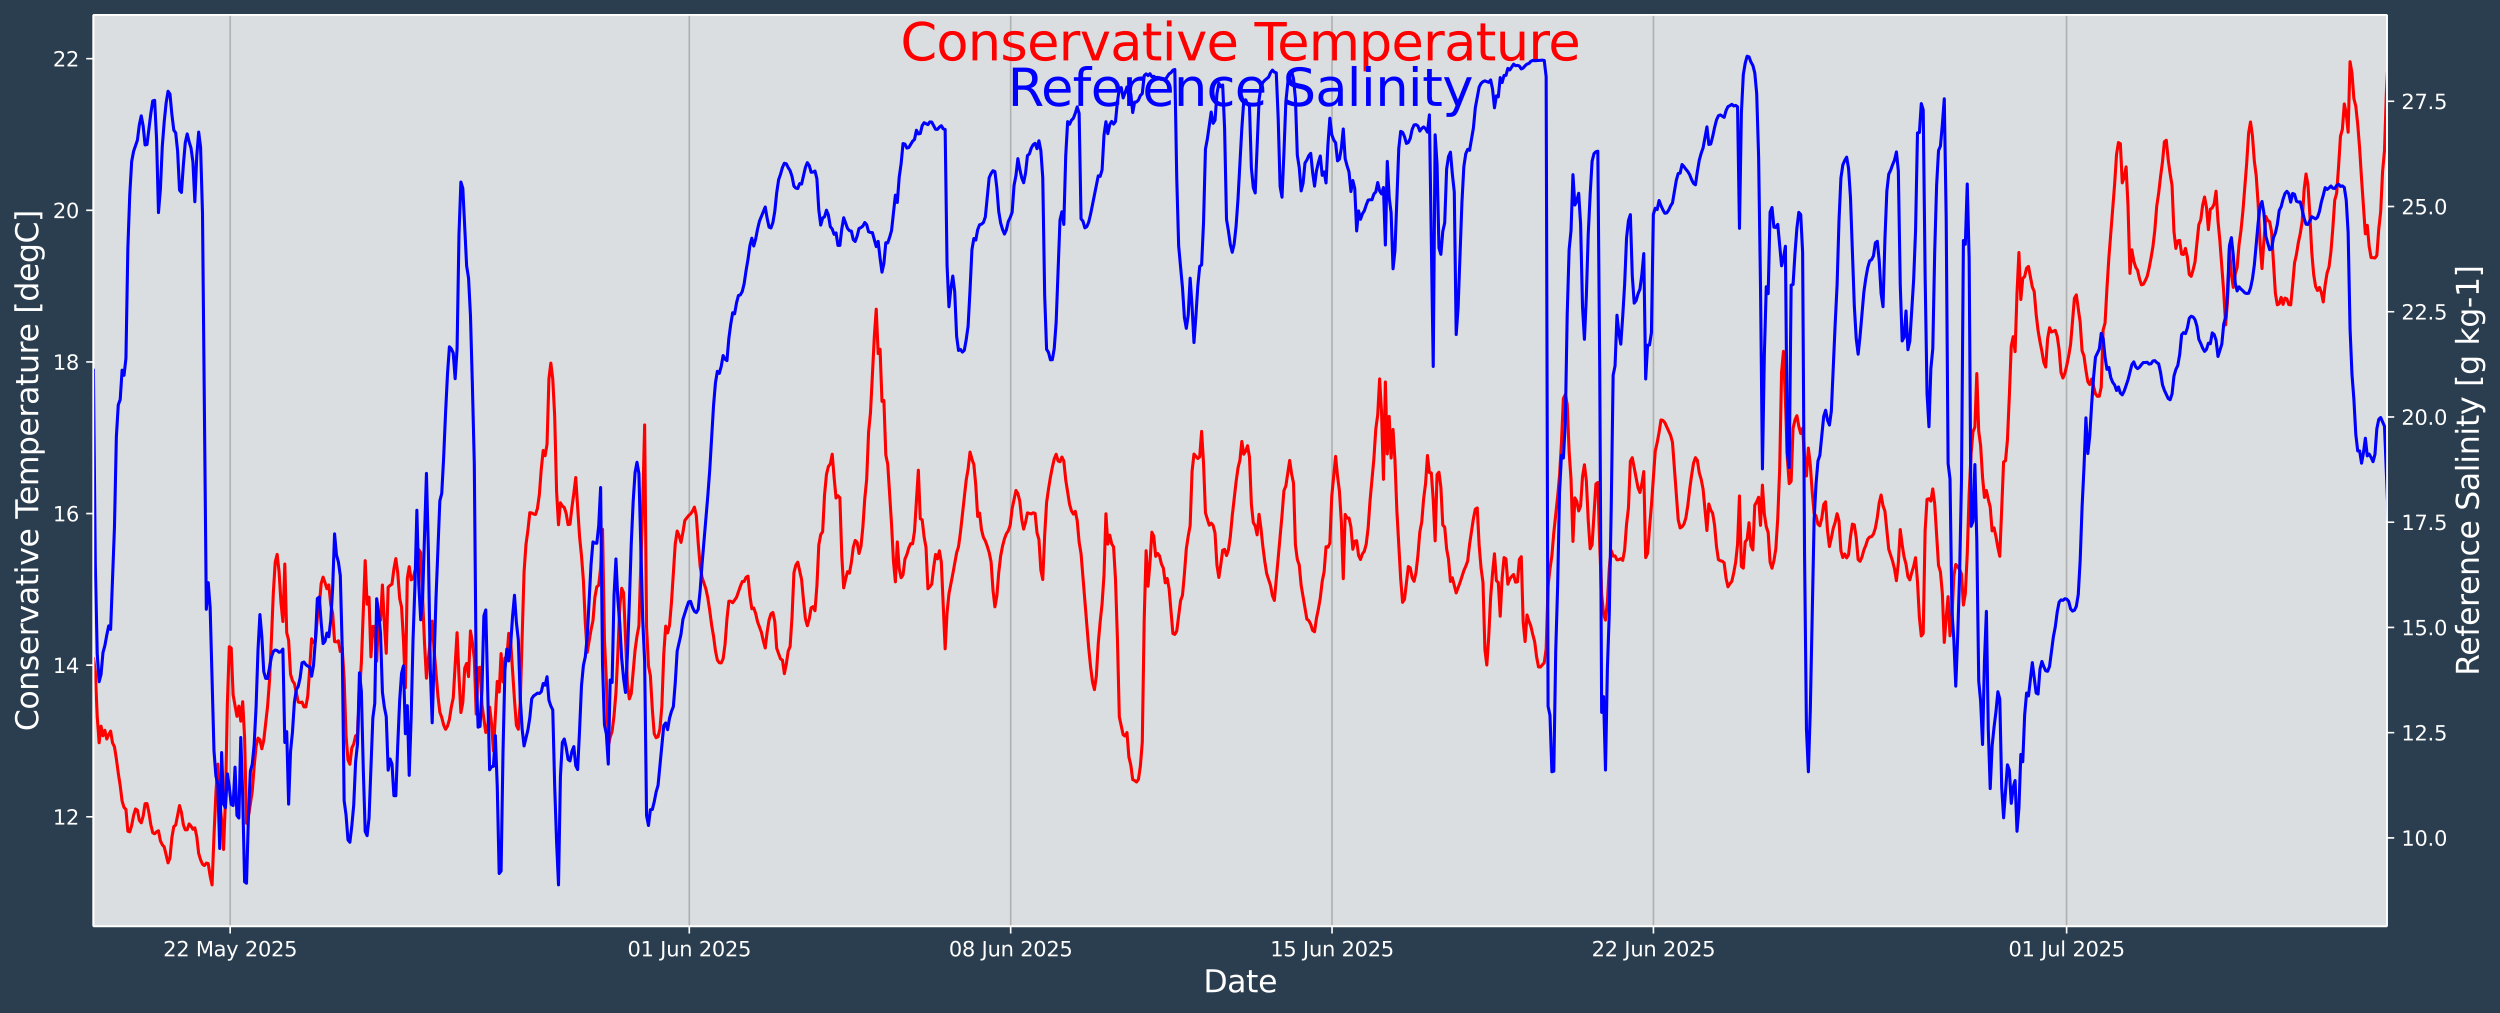 <?xml version="1.0" encoding="UTF-8"?>
<!DOCTYPE svg  PUBLIC '-//W3C//DTD SVG 1.1//EN'  'http://www.w3.org/Graphics/SVG/1.1/DTD/svg11.dtd'>
<svg width="1216.4pt" height="493.12pt" version="1.1" viewBox="0 0 1216.4 493.12" xmlns="http://www.w3.org/2000/svg" xmlns:xlink="http://www.w3.org/1999/xlink">
 <defs>
  <style type="text/css">*{stroke-linejoin: round; stroke-linecap: butt}</style>
 </defs>
 <g id="figure_1">
  <g id="patch_1">
   <path d="m0 493.12h1216.4v-493.12h-1216.4z" fill="#2b3e50"/>
  </g>
  <g id="axes_1">
   <g id="patch_2">
    <path d="m45.442 450.72h1116v-443.52h-1116z" fill="#dbdee1"/>
   </g>
   <g id="matplotlib.axis_1">
    <g id="xtick_1">
     <g id="line2d_1">
      <path d="m111.99 450.72v-443.52" clip-path="url(#pdf4dba35c9)" fill="none" stroke="#b0b0b0" stroke-linecap="square" stroke-width=".8"/>
     </g>
     <g id="line2d_2">
      <defs>
       <path id="m2ab770a44c" d="m0 0v3.5" stroke="#fff" stroke-width=".8"/>
      </defs>
      <use x="111.993" y="450.72" fill="#ffffff" stroke="#ffffff" stroke-width=".8" xlink:href="#m2ab770a44c"/>
     </g>
     <g id="text_1">
      <!-- 22 May 2025 -->
      <g transform="translate(79.39 465.32) scale(.1 -.1)" fill="#fff">
       <defs>
        <path id="DejaVuSans-32" transform="scale(.016)" d="m1228 531h2203v-531h-2962v531q359 372 979 998 621 627 780 809 303 340 423 576 121 236 121 464 0 372-261 606-261 235-680 235-297 0-627-103-329-103-704-313v638q381 153 712 231 332 78 607 78 725 0 1156-363 431-362 431-968 0-288-108-546-107-257-392-607-78-91-497-524-418-433-1181-1211z"/>
        <path id="DejaVuSans-4d" transform="scale(.016)" d="m628 4666h941l1190-3175 1197 3175h941v-4666h-616v4097l-1203-3200h-634l-1203 3200v-4097h-613v4666z"/>
        <path id="DejaVuSans-61" transform="scale(.016)" d="m2194 1759q-697 0-966-159t-269-544q0-306 202-486 202-179 548-179 479 0 768 339t289 901v128h-572zm1147 238v-1997h-575v531q-197-318-491-470t-719-152q-537 0-855 302-317 302-317 808 0 590 395 890 396 300 1180 300h807v57q0 397-261 614t-733 217q-300 0-585-72-284-72-546-216v532q315 122 612 182 297 61 578 61 760 0 1135-394 375-393 375-1193z"/>
        <path id="DejaVuSans-79" transform="scale(.016)" d="m2059-325q-243-625-475-815-231-191-618-191h-460v481h338q237 0 368 113 132 112 291 531l103 262-1415 3444h609l1094-2737 1094 2737h609l-1538-3825z"/>
        <path id="DejaVuSans-30" transform="scale(.016)" d="m2034 4250q-487 0-733-480-245-479-245-1442 0-959 245-1439 246-480 733-480 491 0 736 480 246 480 246 1439 0 963-246 1442-245 480-736 480zm0 500q785 0 1199-621 414-620 414-1801 0-1178-414-1799-414-620-1199-620-784 0-1198 620-414 621-414 1799 0 1181 414 1801 414 621 1198 621z"/>
        <path id="DejaVuSans-35" transform="scale(.016)" d="m691 4666h2478v-532h-1900v-1143q137 47 274 70 138 23 276 23 781 0 1237-428 457-428 457-1159 0-753-469-1171-469-417-1322-417-294 0-599 50-304 50-629 150v635q281-153 581-228t634-75q541 0 856 284 316 284 316 772 0 487-316 771-315 285-856 285-253 0-505-56-251-56-513-175v2344z"/>
       </defs>
       <use xlink:href="#DejaVuSans-32"/>
       <use transform="translate(63.623)" xlink:href="#DejaVuSans-32"/>
       <use transform="translate(127.25)" xlink:href="#DejaVuSans-20"/>
       <use transform="translate(159.03)" xlink:href="#DejaVuSans-4d"/>
       <use transform="translate(245.31)" xlink:href="#DejaVuSans-61"/>
       <use transform="translate(306.59)" xlink:href="#DejaVuSans-79"/>
       <use transform="translate(365.77)" xlink:href="#DejaVuSans-20"/>
       <use transform="translate(397.56)" xlink:href="#DejaVuSans-32"/>
       <use transform="translate(461.18)" xlink:href="#DejaVuSans-30"/>
       <use transform="translate(524.8)" xlink:href="#DejaVuSans-32"/>
       <use transform="translate(588.43)" xlink:href="#DejaVuSans-35"/>
      </g>
     </g>
    </g>
    <g id="xtick_2">
     <g id="line2d_3">
      <path d="m335.38 450.72v-443.52" clip-path="url(#pdf4dba35c9)" fill="none" stroke="#b0b0b0" stroke-linecap="square" stroke-width=".8"/>
     </g>
     <g id="line2d_4">
      <use x="335.379" y="450.72" fill="#ffffff" stroke="#ffffff" stroke-width=".8" xlink:href="#m2ab770a44c"/>
     </g>
     <g id="text_2">
      <!-- 01 Jun 2025 -->
      <g transform="translate(305.3 465.32) scale(.1 -.1)" fill="#fff">
       <defs>
        <path id="DejaVuSans-31" transform="scale(.016)" d="m794 531h1031v3560l-1122-225v575l1116 225h631v-4135h1031v-531h-2687v531z"/>
        <path id="DejaVuSans-4a" transform="scale(.016)" d="m628 4666h631v-4341q0-844-320-1225t-1030-381h-240v531h197q418 0 590 235 172 234 172 840v4341z"/>
        <path id="DejaVuSans-75" transform="scale(.016)" d="m544 1381v2119h575v-2097q0-497 193-746 194-248 582-248 465 0 735 297 271 297 271 810v1984h575v-3500h-575v538q-209-319-486-474-276-155-642-155-603 0-916 375-312 375-312 1097zm1447 2203z"/>
        <path id="DejaVuSans-6e" transform="scale(.016)" d="m3513 2113v-2113h-575v2094q0 497-194 743-194 247-581 247-466 0-735-297-269-296-269-809v-1978h-578v3500h578v-544q207 316 486 472 280 156 646 156 603 0 912-373 310-373 310-1098z"/>
       </defs>
       <use xlink:href="#DejaVuSans-30"/>
       <use transform="translate(63.623)" xlink:href="#DejaVuSans-31"/>
       <use transform="translate(127.25)" xlink:href="#DejaVuSans-20"/>
       <use transform="translate(159.03)" xlink:href="#DejaVuSans-4a"/>
       <use transform="translate(188.53)" xlink:href="#DejaVuSans-75"/>
       <use transform="translate(251.9)" xlink:href="#DejaVuSans-6e"/>
       <use transform="translate(315.28)" xlink:href="#DejaVuSans-20"/>
       <use transform="translate(347.07)" xlink:href="#DejaVuSans-32"/>
       <use transform="translate(410.69)" xlink:href="#DejaVuSans-30"/>
       <use transform="translate(474.32)" xlink:href="#DejaVuSans-32"/>
       <use transform="translate(537.94)" xlink:href="#DejaVuSans-35"/>
      </g>
     </g>
    </g>
    <g id="xtick_3">
     <g id="line2d_5">
      <path d="m491.75 450.72v-443.52" clip-path="url(#pdf4dba35c9)" fill="none" stroke="#b0b0b0" stroke-linecap="square" stroke-width=".8"/>
     </g>
     <g id="line2d_6">
      <use x="491.749" y="450.72" fill="#ffffff" stroke="#ffffff" stroke-width=".8" xlink:href="#m2ab770a44c"/>
     </g>
     <g id="text_3">
      <!-- 08 Jun 2025 -->
      <g transform="translate(461.67 465.32) scale(.1 -.1)" fill="#fff">
       <defs>
        <path id="DejaVuSans-38" transform="scale(.016)" d="m2034 2216q-450 0-708-241-257-241-257-662 0-422 257-663 258-241 708-241t709 242q260 243 260 662 0 421-258 662-257 241-711 241zm-631 268q-406 100-633 378-226 279-226 679 0 559 398 884 399 325 1092 325 697 0 1094-325t397-884q0-400-227-679-226-278-629-378 456-106 710-416 255-309 255-755 0-679-414-1042-414-362-1186-362-771 0-1186 362-414 363-414 1042 0 446 256 755 257 310 713 416zm-231 997q0-362 226-565 227-203 636-203 407 0 636 203 230 203 230 565 0 363-230 566-229 203-636 203-409 0-636-203-226-203-226-566z"/>
       </defs>
       <use xlink:href="#DejaVuSans-30"/>
       <use transform="translate(63.623)" xlink:href="#DejaVuSans-38"/>
       <use transform="translate(127.25)" xlink:href="#DejaVuSans-20"/>
       <use transform="translate(159.03)" xlink:href="#DejaVuSans-4a"/>
       <use transform="translate(188.53)" xlink:href="#DejaVuSans-75"/>
       <use transform="translate(251.9)" xlink:href="#DejaVuSans-6e"/>
       <use transform="translate(315.28)" xlink:href="#DejaVuSans-20"/>
       <use transform="translate(347.07)" xlink:href="#DejaVuSans-32"/>
       <use transform="translate(410.69)" xlink:href="#DejaVuSans-30"/>
       <use transform="translate(474.32)" xlink:href="#DejaVuSans-32"/>
       <use transform="translate(537.94)" xlink:href="#DejaVuSans-35"/>
      </g>
     </g>
    </g>
    <g id="xtick_4">
     <g id="line2d_7">
      <path d="m648.12 450.72v-443.52" clip-path="url(#pdf4dba35c9)" fill="none" stroke="#b0b0b0" stroke-linecap="square" stroke-width=".8"/>
     </g>
     <g id="line2d_8">
      <use x="648.119" y="450.72" fill="#ffffff" stroke="#ffffff" stroke-width=".8" xlink:href="#m2ab770a44c"/>
     </g>
     <g id="text_4">
      <!-- 15 Jun 2025 -->
      <g transform="translate(618.04 465.32) scale(.1 -.1)" fill="#fff">
       <use xlink:href="#DejaVuSans-31"/>
       <use transform="translate(63.623)" xlink:href="#DejaVuSans-35"/>
       <use transform="translate(127.25)" xlink:href="#DejaVuSans-20"/>
       <use transform="translate(159.03)" xlink:href="#DejaVuSans-4a"/>
       <use transform="translate(188.53)" xlink:href="#DejaVuSans-75"/>
       <use transform="translate(251.9)" xlink:href="#DejaVuSans-6e"/>
       <use transform="translate(315.28)" xlink:href="#DejaVuSans-20"/>
       <use transform="translate(347.07)" xlink:href="#DejaVuSans-32"/>
       <use transform="translate(410.69)" xlink:href="#DejaVuSans-30"/>
       <use transform="translate(474.32)" xlink:href="#DejaVuSans-32"/>
       <use transform="translate(537.94)" xlink:href="#DejaVuSans-35"/>
      </g>
     </g>
    </g>
    <g id="xtick_5">
     <g id="line2d_9">
      <path d="m804.49 450.72v-443.52" clip-path="url(#pdf4dba35c9)" fill="none" stroke="#b0b0b0" stroke-linecap="square" stroke-width=".8"/>
     </g>
     <g id="line2d_10">
      <use x="804.49" y="450.72" fill="#ffffff" stroke="#ffffff" stroke-width=".8" xlink:href="#m2ab770a44c"/>
     </g>
     <g id="text_5">
      <!-- 22 Jun 2025 -->
      <g transform="translate(774.41 465.32) scale(.1 -.1)" fill="#fff">
       <use xlink:href="#DejaVuSans-32"/>
       <use transform="translate(63.623)" xlink:href="#DejaVuSans-32"/>
       <use transform="translate(127.25)" xlink:href="#DejaVuSans-20"/>
       <use transform="translate(159.03)" xlink:href="#DejaVuSans-4a"/>
       <use transform="translate(188.53)" xlink:href="#DejaVuSans-75"/>
       <use transform="translate(251.9)" xlink:href="#DejaVuSans-6e"/>
       <use transform="translate(315.28)" xlink:href="#DejaVuSans-20"/>
       <use transform="translate(347.07)" xlink:href="#DejaVuSans-32"/>
       <use transform="translate(410.69)" xlink:href="#DejaVuSans-30"/>
       <use transform="translate(474.32)" xlink:href="#DejaVuSans-32"/>
       <use transform="translate(537.94)" xlink:href="#DejaVuSans-35"/>
      </g>
     </g>
    </g>
    <g id="xtick_6">
     <g id="line2d_11">
      <path d="m1005.5 450.72v-443.52" clip-path="url(#pdf4dba35c9)" fill="none" stroke="#b0b0b0" stroke-linecap="square" stroke-width=".8"/>
     </g>
     <g id="line2d_12">
      <use x="1005.537" y="450.72" fill="#ffffff" stroke="#ffffff" stroke-width=".8" xlink:href="#m2ab770a44c"/>
     </g>
     <g id="text_6">
      <!-- 01 Jul 2025 -->
      <g transform="translate(977.24 465.32) scale(.1 -.1)" fill="#fff">
       <defs>
        <path id="DejaVuSans-6c" transform="scale(.016)" d="m603 4863h575v-4863h-575v4863z"/>
       </defs>
       <use xlink:href="#DejaVuSans-30"/>
       <use transform="translate(63.623)" xlink:href="#DejaVuSans-31"/>
       <use transform="translate(127.25)" xlink:href="#DejaVuSans-20"/>
       <use transform="translate(159.03)" xlink:href="#DejaVuSans-4a"/>
       <use transform="translate(188.53)" xlink:href="#DejaVuSans-75"/>
       <use transform="translate(251.9)" xlink:href="#DejaVuSans-6c"/>
       <use transform="translate(279.69)" xlink:href="#DejaVuSans-20"/>
       <use transform="translate(311.47)" xlink:href="#DejaVuSans-32"/>
       <use transform="translate(375.1)" xlink:href="#DejaVuSans-30"/>
       <use transform="translate(438.72)" xlink:href="#DejaVuSans-32"/>
       <use transform="translate(502.34)" xlink:href="#DejaVuSans-35"/>
      </g>
     </g>
    </g>
    <g id="text_7">
     <!-- Date -->
     <g transform="translate(585.52 482.8) scale(.15 -.15)" fill="#fff">
      <defs>
       <path id="BitstreamVeraSans-Roman-44" transform="scale(.016)" d="m1259 4147v-3628h763q966 0 1414 437 448 438 448 1382 0 937-448 1373t-1414 436h-763zm-631 519h1297q1356 0 1990-564 635-564 635-1764 0-1207-638-1773-637-565-1987-565h-1297v4666z"/>
       <path id="BitstreamVeraSans-Roman-61" transform="scale(.016)" d="m2194 1759q-697 0-966-159t-269-544q0-306 202-486 202-179 548-179 479 0 768 339t289 901v128h-572zm1147 238v-1997h-575v531q-197-318-491-470t-719-152q-537 0-855 302-317 302-317 808 0 590 395 890 396 300 1180 300h807v57q0 397-261 614t-733 217q-300 0-585-72-284-72-546-216v532q315 122 612 182 297 61 578 61 760 0 1135-394 375-393 375-1193z"/>
       <path id="BitstreamVeraSans-Roman-74" transform="scale(.016)" d="m1172 4494v-994h1184v-447h-1184v-1900q0-428 117-550t477-122h590v-481h-590q-666 0-919 248-253 249-253 905v1900h-422v447h422v994h578z"/>
       <path id="BitstreamVeraSans-Roman-65" transform="scale(.016)" d="m3597 1894v-281h-2644q38-594 358-905t892-311q331 0 642 81t618 244v-544q-310-131-635-200t-659-69q-838 0-1327 487-489 488-489 1320 0 859 464 1363 464 505 1252 505 706 0 1117-455 411-454 411-1235zm-575 169q-6 471-264 752-258 282-683 282-481 0-770-272t-333-766l2050 4z"/>
      </defs>
      <use xlink:href="#BitstreamVeraSans-Roman-44"/>
      <use transform="translate(77.002)" xlink:href="#BitstreamVeraSans-Roman-61"/>
      <use transform="translate(138.28)" xlink:href="#BitstreamVeraSans-Roman-74"/>
      <use transform="translate(177.49)" xlink:href="#BitstreamVeraSans-Roman-65"/>
     </g>
    </g>
   </g>
   <g id="matplotlib.axis_2">
    <g id="ytick_1">
     <g id="line2d_13">
      <defs>
       <path id="m554fed0b4e" d="m0 0h-3.5" stroke="#fff" stroke-width=".8"/>
      </defs>
      <use x="45.442" y="397.427" fill="#ffffff" stroke="#ffffff" stroke-width=".8" xlink:href="#m554fed0b4e"/>
     </g>
     <g id="text_8">
      <!-- 12 -->
      <g transform="translate(25.717 401.23) scale(.1 -.1)" fill="#fff">
       <use xlink:href="#DejaVuSans-31"/>
       <use transform="translate(63.623)" xlink:href="#DejaVuSans-32"/>
      </g>
     </g>
    </g>
    <g id="ytick_2">
     <g id="line2d_14">
      <use x="45.442" y="323.651" fill="#ffffff" stroke="#ffffff" stroke-width=".8" xlink:href="#m554fed0b4e"/>
     </g>
     <g id="text_9">
      <!-- 14 -->
      <g transform="translate(25.717 327.45) scale(.1 -.1)" fill="#fff">
       <defs>
        <path id="DejaVuSans-34" transform="scale(.016)" d="m2419 4116-1594-2491h1594v2491zm-166 550h794v-3041h666v-525h-666v-1100h-628v1100h-2106v609l1940 2957z"/>
       </defs>
       <use xlink:href="#DejaVuSans-31"/>
       <use transform="translate(63.623)" xlink:href="#DejaVuSans-34"/>
      </g>
     </g>
    </g>
    <g id="ytick_3">
     <g id="line2d_15">
      <use x="45.442" y="249.876" fill="#ffffff" stroke="#ffffff" stroke-width=".8" xlink:href="#m554fed0b4e"/>
     </g>
     <g id="text_10">
      <!-- 16 -->
      <g transform="translate(25.717 253.67) scale(.1 -.1)" fill="#fff">
       <defs>
        <path id="DejaVuSans-36" transform="scale(.016)" d="m2113 2584q-425 0-674-291-248-290-248-796 0-503 248-796 249-292 674-292t673 292q248 293 248 796 0 506-248 796-248 291-673 291zm1253 1979v-575q-238 112-480 171-242 60-480 60-625 0-955-422-329-422-376-1275 184 272 462 417 279 145 613 145 703 0 1111-427 408-426 408-1160 0-719-425-1154-425-434-1131-434-810 0-1238 620-428 621-428 1799 0 1106 525 1764t1409 658q238 0 480-47t505-140z"/>
       </defs>
       <use xlink:href="#DejaVuSans-31"/>
       <use transform="translate(63.623)" xlink:href="#DejaVuSans-36"/>
      </g>
     </g>
    </g>
    <g id="ytick_4">
     <g id="line2d_16">
      <use x="45.442" y="176.1" fill="#ffffff" stroke="#ffffff" stroke-width=".8" xlink:href="#m554fed0b4e"/>
     </g>
     <g id="text_11">
      <!-- 18 -->
      <g transform="translate(25.717 179.9) scale(.1 -.1)" fill="#fff">
       <use xlink:href="#DejaVuSans-31"/>
       <use transform="translate(63.623)" xlink:href="#DejaVuSans-38"/>
      </g>
     </g>
    </g>
    <g id="ytick_5">
     <g id="line2d_17">
      <use x="45.442" y="102.324" fill="#ffffff" stroke="#ffffff" stroke-width=".8" xlink:href="#m554fed0b4e"/>
     </g>
     <g id="text_12">
      <!-- 20 -->
      <g transform="translate(25.717 106.12) scale(.1 -.1)" fill="#fff">
       <use xlink:href="#DejaVuSans-32"/>
       <use transform="translate(63.623)" xlink:href="#DejaVuSans-30"/>
      </g>
     </g>
    </g>
    <g id="ytick_6">
     <g id="line2d_18">
      <use x="45.442" y="28.548" fill="#ffffff" stroke="#ffffff" stroke-width=".8" xlink:href="#m554fed0b4e"/>
     </g>
     <g id="text_13">
      <!-- 22 -->
      <g transform="translate(25.717 32.348) scale(.1 -.1)" fill="#fff">
       <use xlink:href="#DejaVuSans-32"/>
       <use transform="translate(63.623)" xlink:href="#DejaVuSans-32"/>
      </g>
     </g>
    </g>
    <g id="text_14">
     <!-- Conservative Temperature [degC] -->
     <g transform="translate(18.598 355.76) rotate(-90) scale(.15 -.15)" fill="#fff">
      <defs>
       <path id="BitstreamVeraSans-Roman-43" transform="scale(.016)" d="m4122 4306v-665q-319 297-680 443-361 147-767 147-800 0-1225-489t-425-1414q0-922 425-1411t1225-489q406 0 767 147t680 444v-660q-331-225-702-338-370-112-782-112-1060 0-1670 648-609 649-609 1771 0 1125 609 1773 610 649 1670 649 418 0 788-111 371-111 696-333z"/>
       <path id="BitstreamVeraSans-Roman-6f" transform="scale(.016)" d="m1959 3097q-462 0-731-361t-269-989 267-989q268-361 733-361 460 0 728 362 269 363 269 988 0 622-269 986-268 364-728 364zm0 487q750 0 1178-488 429-487 429-1349 0-859-429-1349-428-489-1178-489-753 0-1180 489-426 490-426 1349 0 862 426 1349 427 488 1180 488z"/>
       <path id="BitstreamVeraSans-Roman-6e" transform="scale(.016)" d="m3513 2113v-2113h-575v2094q0 497-194 743-194 247-581 247-466 0-735-297-269-296-269-809v-1978h-578v3500h578v-544q207 316 486 472 280 156 646 156 603 0 912-373 310-373 310-1098z"/>
       <path id="BitstreamVeraSans-Roman-73" transform="scale(.016)" d="m2834 3397v-544q-243 125-506 187-262 63-544 63-428 0-642-131t-214-394q0-200 153-314t616-217l197-44q612-131 870-370t258-667q0-488-386-773-386-284-1061-284-281 0-586 55t-642 164v594q319-166 628-249 309-82 613-82 406 0 624 139 219 139 219 392 0 234-158 359-157 125-692 241l-200 47q-534 112-772 345-237 233-237 639 0 494 350 762 350 269 994 269 318 0 599-47 282-46 519-140z"/>
       <path id="BitstreamVeraSans-Roman-72" transform="scale(.016)" d="m2631 2963q-97 56-211 82-114 27-251 27-488 0-749-317t-261-911v-1844h-578v3500h578v-544q182 319 472 473 291 155 707 155 59 0 131-8 72-7 159-23l3-590z"/>
       <path id="BitstreamVeraSans-Roman-76" transform="scale(.016)" d="m191 3500h609l1094-2937 1094 2937h609l-1313-3500h-781l-1312 3500z"/>
       <path id="BitstreamVeraSans-Roman-69" transform="scale(.016)" d="m603 3500h575v-3500h-575v3500zm0 1363h575v-729h-575v729z"/>
       <path id="BitstreamVeraSans-Roman-54" transform="scale(.016)" d="m-19 4666h3947v-532h-1656v-4134h-634v4134h-1657v532z"/>
       <path id="BitstreamVeraSans-Roman-6d" transform="scale(.016)" d="m3328 2828q216 388 516 572t706 184q547 0 844-383 297-382 297-1088v-2113h-578v2094q0 503-179 746-178 244-543 244-447 0-707-297-259-296-259-809v-1978h-578v2094q0 506-178 748t-550 242q-441 0-701-298-259-298-259-808v-1978h-578v3500h578v-544q197 322 472 475t653 153q382 0 649-194 267-193 395-562z"/>
       <path id="BitstreamVeraSans-Roman-70" transform="scale(.016)" d="m1159 525v-1856h-578v4831h578v-531q182 312 458 463 277 152 661 152 638 0 1036-506 399-506 399-1331t-399-1332q-398-506-1036-506-384 0-661 152-276 152-458 464zm1957 1222q0 634-261 995t-717 361q-457 0-718-361t-261-995 261-995 718-361q456 0 717 361t261 995z"/>
       <path id="BitstreamVeraSans-Roman-75" transform="scale(.016)" d="m544 1381v2119h575v-2097q0-497 193-746 194-248 582-248 465 0 735 297 271 297 271 810v1984h575v-3500h-575v538q-209-319-486-474-276-155-642-155-603 0-916 375-312 375-312 1097z"/>
       <path id="BitstreamVeraSans-Roman-5b" transform="scale(.016)" d="m550 4863h1325v-447h-750v-4813h750v-447h-1325v5707z"/>
       <path id="BitstreamVeraSans-Roman-64" transform="scale(.016)" d="m2906 2969v1894h575v-4863h-575v525q-181-312-458-464-276-152-664-152-634 0-1033 506-398 507-398 1332t398 1331q399 506 1033 506 388 0 664-152 277-151 458-463zm-1959-1222q0-634 261-995t717-361 718 361q263 361 263 995t-263 995q-262 361-718 361t-717-361-261-995z"/>
       <path id="BitstreamVeraSans-Roman-67" transform="scale(.016)" d="m2906 1791q0 625-258 968-257 344-723 344-462 0-720-344-258-343-258-968 0-622 258-966t720-344q466 0 723 344 258 344 258 966zm575-1357q0-893-397-1329-396-436-1215-436-303 0-572 45t-522 139v559q253-137 500-202 247-66 503-66 566 0 847 295t281 892v285q-178-310-456-463t-666-153q-643 0-1037 490-394 491-394 1301 0 812 394 1302 394 491 1037 491 388 0 666-153t456-462v531h575v-3066z"/>
       <path id="BitstreamVeraSans-Roman-5d" transform="scale(.016)" d="m1947 4863v-5707h-1325v447h747v4813h-747v447h1325z"/>
      </defs>
      <use xlink:href="#BitstreamVeraSans-Roman-43"/>
      <use transform="translate(69.824)" xlink:href="#BitstreamVeraSans-Roman-6f"/>
      <use transform="translate(131.01)" xlink:href="#BitstreamVeraSans-Roman-6e"/>
      <use transform="translate(194.38)" xlink:href="#BitstreamVeraSans-Roman-73"/>
      <use transform="translate(246.48)" xlink:href="#BitstreamVeraSans-Roman-65"/>
      <use transform="translate(308.01)" xlink:href="#BitstreamVeraSans-Roman-72"/>
      <use transform="translate(349.12)" xlink:href="#BitstreamVeraSans-Roman-76"/>
      <use transform="translate(408.3)" xlink:href="#BitstreamVeraSans-Roman-61"/>
      <use transform="translate(469.58)" xlink:href="#BitstreamVeraSans-Roman-74"/>
      <use transform="translate(508.79)" xlink:href="#BitstreamVeraSans-Roman-69"/>
      <use transform="translate(536.57)" xlink:href="#BitstreamVeraSans-Roman-76"/>
      <use transform="translate(595.75)" xlink:href="#BitstreamVeraSans-Roman-65"/>
      <use transform="translate(657.28)" xlink:href="#BitstreamVeraSans-Roman-20"/>
      <use transform="translate(689.06)" xlink:href="#BitstreamVeraSans-Roman-54"/>
      <use transform="translate(733.15)" xlink:href="#BitstreamVeraSans-Roman-65"/>
      <use transform="translate(794.67)" xlink:href="#BitstreamVeraSans-Roman-6d"/>
      <use transform="translate(892.08)" xlink:href="#BitstreamVeraSans-Roman-70"/>
      <use transform="translate(955.56)" xlink:href="#BitstreamVeraSans-Roman-65"/>
      <use transform="translate(1017.1)" xlink:href="#BitstreamVeraSans-Roman-72"/>
      <use transform="translate(1058.2)" xlink:href="#BitstreamVeraSans-Roman-61"/>
      <use transform="translate(1119.5)" xlink:href="#BitstreamVeraSans-Roman-74"/>
      <use transform="translate(1158.7)" xlink:href="#BitstreamVeraSans-Roman-75"/>
      <use transform="translate(1222.1)" xlink:href="#BitstreamVeraSans-Roman-72"/>
      <use transform="translate(1260.9)" xlink:href="#BitstreamVeraSans-Roman-65"/>
      <use transform="translate(1322.4)" xlink:href="#BitstreamVeraSans-Roman-20"/>
      <use transform="translate(1354.2)" xlink:href="#BitstreamVeraSans-Roman-5b"/>
      <use transform="translate(1393.2)" xlink:href="#BitstreamVeraSans-Roman-64"/>
      <use transform="translate(1456.7)" xlink:href="#BitstreamVeraSans-Roman-65"/>
      <use transform="translate(1518.2)" xlink:href="#BitstreamVeraSans-Roman-67"/>
      <use transform="translate(1581.7)" xlink:href="#BitstreamVeraSans-Roman-43"/>
      <use transform="translate(1651.6)" xlink:href="#BitstreamVeraSans-Roman-5d"/>
     </g>
    </g>
   </g>
   <g id="line2d_19">
    <path d="m45.442 319.74 0.931 7.066 0.931 21.888 0.931 12.701 0.931-8.057 0.931 4.665 0.931-2.66 0.931 4.231 0.931-2.195 0.931-1.648 0.931 5.713 0.931 1.877 0.931 5.907 0.931 6.954 0.931 6.03 0.931 7.576 0.931 3.078 0.931 0.937 0.931 10.592 0.931 0.366 0.931-3.149 0.931-4.837 0.931-3.182 0.931 0.665 0.931 4.904 0.931 1.175 0.931-3.235 0.931-6.041 0.931-0.082 0.931 4.351 0.931 5.919 0.931 3.935 0.931 0.491 0.931-0.963 0.931-0.496 0.931 4.836 0.931 1.963 0.931 1.059 1.862 7.754 0.931-2.404 0.931-9.814 0.931-5.4 0.931-0.78 1.862-9.474 0.931 3.38 0.931 5.958 0.931 2.464 0.931-0.019 0.931-2.84 0.931 1.046 0.931 1.563 0.931-0.714 0.931 4.197 0.931 8.235 0.931 3.107 0.931 2.127 0.931 0.691 0.931-1.191 0.931 0.224 0.931 6.053 0.931 4.315 0.931-23.943 0.931-20.566 0.931-14.258 0.931 18.61 0.931 8.61 0.931 14.315 0.931-24.144 0.931-47.235 0.931-27.287 0.931 0.677 0.931 22.738 1.862 10.449 0.931-4.965 0.931 7.329 0.931-9.456 0.931 17.597 0.931 41.524 0.931-3.359 1.862-12.193 0.931-12.159 0.931-9.781 0.931-3.926 0.931 0.79 0.931 4.4 0.931-4.029 1.862-16.619 0.931-12.455 0.931-20.016 0.931-22.61 0.931-15.141 0.931-3.712 0.931 8.457 0.931 14.897 0.931 9.332 0.931-27.998 0.931 33.407 0.931 3.686 0.931 16.536 0.931 3.147 0.931 1.378 0.931 4.24 0.931 4.764 0.931 0.257 0.931-0.266 0.931 2.355 0.931 0.013 0.931-5.334 0.931-13.109 0.931-14.689 0.931 1.829 0.931-0.694 0.931-11.535 0.931-5.538 0.931-10.996 0.931-3.075 0.931 2.63 0.931 3.034 0.931-1.858 0.931 9.519 0.931 4.352 0.931 13.707 0.931 0.151 0.931-0.554 0.931 5.196 0.931-1.591 0.931 14.807 0.931 27.812 0.931 11.734 0.931 2.113 0.931-7.923 0.931-1.883 0.931-4.012 0.931-0.647 0.931-20.194 0.931-14.823 1.862-49.579 0.931 21.191 0.931-3.417 0.931 29.025 0.931-14.821 0.931 0.009 0.931 16.904 0.931-21.18 0.931 1.27 0.931-17.14 0.931 18.575 0.931 14.634 0.931-32.11 0.931-0.903 0.931-0.613 0.931-7.402 0.931-5.022 0.931 6.854 0.931 12.48 0.931 4.253 0.931 16.173 0.931 23.106 0.931-53.238 0.931-5.714 0.931 6.443 0.931-0.618 0.931-3.736 0.931-1.501 0.931-8.875 0.931 1.485 1.862 44.163 0.931 16.891 2.792-27.759 0.931 13.938 1.862 22.436 0.931 7.893 0.931 2.634 0.931 3.689 0.931 2.06 0.931-1.528 0.931-3.23 0.931-6.103 0.931-4.408 1.862-31.732 0.931 21.094 0.931 17.764 0.931-4.874 0.931-16.743 0.931-2.295 0.931 6.43 0.931-22.243 0.931 5.476 0.931 7.915 0.931 27.066 0.931-22.456 0.931-0.329 0.931 18.238 1.862 13.5 0.931-2.382 0.931-9.971 0.931 7.94 0.931 13.351 1.862-33.789 0.931 5.164 0.931-18.693 0.931 13.772 0.931-11.603 0.931 0.173 0.931-12.221 0.931 3.974 1.862 28.447 0.931 12.377 0.931 1.901 0.931-12.935 1.862-63.491 0.931-13.472 0.931-6.793 0.931-8.712 0.931 0.168 0.931 0.5 0.931 0.216 0.931-2.966 0.931-6.837 0.931-12.352 0.931-9.001 0.931 2.578 0.931-5.557 0.931-32.01 0.931-7.495 0.931 7.741 0.931 18.023 0.931 36.758 0.931 16.131 0.931-10.695 0.931 1.583 0.931 0.641 0.931 2.951 0.931 5.486 0.931-0.23 0.931-8.142 0.931-6.819 0.931-7.745 1.862 28.743 0.931 9.235 0.931 12.117 0.931 20.649 0.931 14.311 1.862-10.985 0.931-4.435 0.931-11.354 0.931-5.125 0.931-0.728 0.931-8.4 0.931-18.874 0.931 53.552 0.931 20.226 0.931 31.513 0.931-4.26 0.931-2.671 0.931-7.577 0.931-11.172 0.931-19.214 0.931-22.924 0.931-8.757 0.931 2.158 1.862 44.101 0.931 7.566 0.931-2.539 1.862-21.197 0.931-6.787 0.931-5.014 1.862-59.682 0.931-38.09 0.931 98.351 0.931 18.89 0.931 4.734 0.931 16.186 0.931 12.066 0.931 1.987 0.931-0.513 0.931-3.858 0.931-11.171 0.931-25.312 0.931-13.452 0.931 3.293 0.931-3.721 0.931-10.886 1.862-28.799 0.931-6.154 0.931 2.26 0.931 3.267 0.931-4.89 0.931-5.806 1.862-2.377 0.931-0.787 0.931-1.347 0.931-1.956 0.931 4.155 0.931 13.457 0.931 11.158 0.931 5.452 1.862 5.58 0.931 4.338 0.931 6.137 0.931 7.086 0.931 5.471 0.931 7.106 0.931 4.486 0.931 1.276 0.931 0.116 0.931-2.001 0.931-6.987 0.931-12.358 0.931-8.693 0.931-0.002 0.931 0.761 1.862-2.634 1.862-5.35 0.931-2.334 0.931-0.063 0.931-2.036 0.931-0.547 0.931 9.594 0.931 6.304 0.931-0.408 0.931 2.691 0.931 4.067 1.862 5.072 0.931 4.212 0.931 3.43 0.931-7.699 0.931-5.925 0.931-2.989 0.931-0.672 0.931 4.36 0.931 13.097 1.862 5.173 0.931 0.542 0.931 6.605 0.931-4.556 0.931-6.386 0.931-2.342 0.931-14.231 0.931-21.577 0.931-3.726 0.931-1.409 1.862 8.435 0.931 10.202 0.931 8.914 0.931 3.365 0.931-3.32 0.931-5.439 0.931-0.514 0.931 1.964 0.931-12.062 0.931-20.029 0.931-4.948 0.931-1.446 0.931-18.033 0.931-9.789 0.931-3.884 0.931-1.226 0.931-4.742 0.931 11.433 0.931 9.892 0.931-1.143 0.931 0.984 0.931 28.404 0.931 15.482 0.931-4.274 0.931-3.62 0.931 0.755 0.931-5.155 0.931-7.463 0.931-3.325 0.931 0.821 0.931 5.521 0.931-3.391 0.931-9.286 0.931-13.906 0.931-9.398 0.931-23.128 0.931-9.473 1.862-36.948 0.931-13.334 0.931 21.61 0.931-2.136 0.931 25.38 0.931-0.417 0.931 26.548 0.931 4.371 1.862 29.351 0.931 17.94 0.931 10.007 0.931-19.427 0.931 13.007 0.931 4.415 0.931-1.415 0.931-7.707 0.931-2.142 0.931-3.26 0.931-2.062 0.931 0.082 0.931-6.187 1.862-29.617 0.931 23.626 0.931 0.493 0.931 8.295 0.931 5.165 0.931 20.084 0.931-0.956 0.931-1.307 0.931-8.115 0.931-6.287 0.931 2.131 0.931-3.91 0.931 5.531 1.862 42.149 0.931-17.596 0.931-9.207 1.862-9.612 1.862-10.317 0.931-3.027 0.931-6.949 2.792-25.399 0.931-5.448 0.931-8.167 0.931 3.405 0.931 2.649 0.931 9.997 0.931 15.279 0.931-1.652 0.931 8.15 0.931 3.665 0.931 1.704 0.931 2.616 0.931 3.056 0.931 4.537 0.931 13.775 0.931 8.106 0.931-5.146 0.931-11.497 0.931-8.1 0.931-4.854 0.931-3.512 0.931-2.492 0.931-1.395 0.931-2.813 0.931-7.982 1.862-8.84 0.931 1.522 0.931 3.685 0.931 8.871 0.931 4.737 0.931-3.288 0.931-4.602 1.862 0.528 0.931-0.585 0.931 0.311 0.931 9.485 0.931 3.198 0.931 14.877 0.931 4.622 0.931-21.56 0.931-15.903 0.931-6.595 0.931-5.718 0.931-4.841 0.931-4.123 0.931-2.208 0.931 3.243 0.931 0.405 0.931-2.297 0.931 1.926 0.931 9.186 1.862 11.836 0.931 3.237 0.931 1.569 0.931-1.351 0.931 4.594 0.931 10.402 0.931 5.594 3.723 45.854 0.931 9.28 0.931 7.322 0.931 3.72 0.931-6.74 0.931-15.827 0.931-10.488 0.931-8.788 0.931-14.007 0.931-29.715 0.931 14.754 0.931-4.359 0.931 4.175 0.931 1.543 0.931 15.719 0.931 28.655 0.931 38.343 1.862 8.665 0.931 0.648 0.931-1.7 0.931 11.943 0.931 3.855 0.931 7.08 0.931 0.482 0.931 0.704 0.931-1.349 0.931-6.381 0.931-11.706 0.931-59.741 0.931-33.358 0.931 17.275 0.931-11.224 0.931-15.075 0.931 1.928 0.931 9.824 0.931-1.413 0.931 1.147 0.931 3.964 0.931 2.022 0.931 7.146 0.931-2.105 0.931 4.938 1.862 21.876 0.931 0.408 0.931-1.633 1.862-14.748 0.931-2.668 0.931-10.336 0.931-12.275 0.931-6.162 0.931-5.125 0.931-26.36 0.931-8.438 1.862 2.171 0.931-0.816 0.931-12.39 0.931 15.549 0.931 24.113 1.862 5.985 0.931-1.013 0.931 1.077 0.931 3.708 0.931 15.671 0.931 5.99 0.931-6.13 0.931-7.138 0.931-0.41 0.931 3.026 0.931-2.708 0.931-6.582 0.931-10.048 1.862-16.487 0.931-6.773 0.931-3.793 0.931-9.134 0.931 6.217 0.931-1.441 0.931-2.696 0.931 5.481 0.931 23.047 0.931 8.885 0.931 1.621 0.931 4.329 0.931-9.989 0.931 6.856 0.931 8.864 0.931 7.222 0.931 5.909 1.862 5.771 0.931 4.995 0.931 2.285 3.723-41.377 0.931-12.054 0.931-2.256 1.862-12.425 0.931 6.482 0.931 4.467 0.931 30.102 0.931 7.114 0.931 2.692 0.931 9.912 2.792 16.46 0.931 0.695 0.931 1.798 0.931 2.981 0.931 0.656 0.931-6.533 0.931-4.538 0.931-5.399 0.931-8.057 0.931-4.691 0.931-12.172 0.931 0.271 0.931-2.002 0.931-22.93 1.862-19.275 0.931 9.525 0.931 7.428 0.931 14.882 0.931 27.655 0.931-31.259 0.931 1.76 0.931-0.007 0.931 4.29 0.931 10.914 0.931-3.907 0.931-0.249 0.931 7.149 0.931 1.967 0.931-2.723 0.931-1.271 0.931-3.529 0.931-7.874 0.931-13.26 1.862-20.333 0.931-14.512 0.931-6.84 0.931-17.51 0.931 16.098 0.931 32.758 0.931-47.368 0.931 35.017 0.931-18.244 0.931 20.232 0.931-13.904 0.931 14.858 0.931 24.51 1.862 33.37 0.931 11.385 0.931-1.466 1.862-15.969 0.931 0.682 0.931 4.828 0.931 1.691 0.931-4.24 0.931-8.301 0.931-11.453 0.931-4.807 0.931-11.4 0.931-7.316 0.931-13.701 0.931 8.286 0.931 0.175 0.931 13.039 0.931 20.025 0.931-32.272 0.931-1.104 0.931 7.246 0.931 18.481 0.931 1.001 0.931 10.574 0.931 5.036 0.931 10.818 0.931-1.786 1.862 7.358 1.862-5.008 1.862-5.864 0.931-2.131 0.931-2.514 0.931-8.16 1.862-12.505 0.931-4.585 0.931-0.593 0.931 18.316 0.931 10.955 0.931 7.02 0.931 32.627 0.931 7.515 0.931-13.696 0.931-19.255 0.931-11.736 0.931-9.435 0.931 13.094 0.931 0.935 0.931 16.335 0.931-18.499 0.931-10.012 0.931 0.607 0.931 12.336 0.931-2.534 0.931-1.258 0.931-0.91 0.931 3.715 0.931-0.151 0.931-10.959 0.931-1.293 0.931 31.904 0.931 9.38 0.931-12.941 0.931 2.959 0.931 2.439 0.931 4.106 0.931 3.49 0.931 7.392 0.931 4.895 0.931 0.082 1.862-2.083 0.931-6.767 0.931-30.688 0.931-8.233 0.931-6.465 0.931-11.134 1.862-17.59 0.931-10.239 0.931-15.931 0.931-21.564 0.931-1.838 0.931 4.739 0.931 22.919 0.931 13.472 0.931 30.279 0.931-21.196 0.931 1.627 0.931 4.731 0.931-2.384 0.931-14.259 0.931-5.814 0.931 7.807 0.931 19.459 0.931 13.589 0.931-1.966 1.862-29.535 0.931-0.763 0.931 30.893 0.931 23.568 0.931 9.568 0.931 2.941 0.931-8.742 0.931-16.688 0.931-8.389 0.931 2.699 0.931-0.101 0.931 1.903 0.931-0.073 0.931-0.496 0.931 0.845 0.931-5.034 0.931-12.471 0.931-8.035 0.931-22.74 0.931-1.685 2.792 14.624 0.931 2.296 0.931-4.224 0.931-5.926 0.931 41.835 0.931-2.089 0.931-12.425 0.931-10.843 1.862-26.446 0.931-4.102 0.931-4.984 0.931-6.078 0.931 0.213 0.931 1.055 2.792 6.169 0.931 3.417 2.792 37.689 0.931 4.005 0.931-0.562 0.931-1.303 0.931-3.041 0.931-5.93 0.931-7.97 0.931-6.846 0.931-5.87 0.931-2.683 0.931 1.257 0.931 6.097 0.931 3.185 0.931 4.828 1.862 20.089 0.931-12.927 0.931 2.929 0.931 1.583 0.931 5.778 0.931 10.394 0.931 6.405 0.931 0.545 0.931 0.198 0.931 0.803 0.931 7.544 0.931 4.135 0.931-1.493 0.931-1.123 0.931-4.18 0.931-5.081 0.931-8.725 0.931-23.603 0.931 34.289 0.931 0.835 0.931-12.782 0.931-1.192 0.931-8.133 0.931 11.153 0.931 2.106 0.931-21.779 0.931-1.637 0.931-2.233 0.931 13.674 0.931-19.564 0.931 13.952 0.931 6.252 0.931 2.84 0.931 14.403 0.931 2.962 0.931-3.633 0.931-5.79 0.931-14.755 0.931-23.79 0.931-47.305 0.931-10.243 0.931 23.773 0.931 27.968 0.931 12.633 0.931-1.136 0.931-25.746 0.931-4.12 0.931-2.056 0.931 5.157 0.931 3.483 0.931-2.538 0.931 13.814 0.931 9.424 0.931-13.592 0.931 8.057 0.931 13.094 0.931 10.596 0.931 1.281 0.931 4.03 0.931 0.768 0.931-3.616 0.931-6.727 0.931-1.336 0.931 14.039 0.931 7.735 0.931-4.106 0.931-4.794 0.931-2.846 0.931-4.229 0.931 3.422 0.931 14.525 0.931 3.36 0.931-1.719 0.931 1.898 0.931-1.506 0.931-8.723 0.931-6.21 0.931 0.368 0.931 6.171 0.931 10.705 0.931 0.86 0.931-2.071 0.931-3.418 0.931-2.246 0.931-2.94 0.931-1.149 0.931-0.156 0.931-1.223 0.931-2.916 0.931-5.138 0.931-7.168 0.931-3.84 0.931 5.203 0.931 2.656 1.862 18.567 1.862 5.747 0.931 3.746 0.931 5.775 0.931-8.649 0.931-16.219 0.931 7.331 0.931 5.944 0.931 3.463 0.931 6.092 0.931 1.654 0.931-3.547 0.931-3.045 0.931-4.21 0.931 11.575 0.931 17.491 0.931 9.023 0.931-1.227 0.931-50.098 0.931-15.167 0.931-0.288 0.931 1.156 0.931-5.919 0.931 7.262 1.862 29.906 0.931 3.176 0.931 10.516 0.931 23.821 0.931-12.004 0.931-10.248 0.931 19.024 0.931-8.674 0.931-20.382 0.931-5.646 0.931 1.062 0.931 1.302 0.931 2.339 0.931 15.038 0.931-5.529 0.931-19.051 0.931-29.624 0.931-19.351 0.931-10.802 0.931-2.231 0.931-26.034 0.931 28.074 0.931 6.968 0.931 15.39 0.931 9.84 0.931-3.383 0.931 4.322 0.931 3.726 0.931 11.599 0.931-1.473 0.931 4.176 0.931 5.363 0.931 4.288 1.862-45.892 0.931-0.572 0.931-10.066 0.931-21.444 0.931-24.36 0.931-4.505 0.931 7.282 0.931-28.41 0.931-19.828 0.931 22.899 0.931-10.275 0.931-0.894 0.931-4.093 0.931-0.856 1.862 9.973 0.931 2.23 0.931 11.017 0.931 7.909 0.931 5.44 0.931 4.697 0.931 5.423 0.931 2.277 0.931-13.793 0.931-5.354 0.931 2.1 1.862-0.807 0.931 2.737 0.931 6.571 0.931 11.201 0.931 2.673 0.931-2.248 0.931-3.868 0.931-4.621 0.931-5.625 1.862-22.478 0.931-1.607 1.862 13.3 0.931 13.867 0.931 2.59 0.931 6.844 0.931 5.642 0.931 1.399 0.931-2.674 1.862 7.178 0.931 1.213 0.931-0.062 0.931-4.395 0.931-27.836 0.931-3.353 0.931-16.954 0.931-14.83 2.792-35.649 0.931-14.557 0.931-5.845 0.931 0.578 0.931 19.033 0.931-2.712 0.931-5.062 0.931 18.965 0.931 32.865 0.931-11.462 0.931 5.315 0.931 3.099 0.931 1.528 0.931 4.148 0.931 2.929 0.931-0.247 0.931-1.712 0.931-2.099 0.931-3.993 0.931-4.904 0.931-5.547 0.931-7.945 0.931-11.814 0.931-6.237 0.931-8.101 0.931-7.077 0.931-9.915 0.931-0.747 0.931 9.407 0.931 6.811 0.931 5.684 0.931 22.454 0.931 8.279 0.931-3.699 0.931-0.231 0.931 6.652 0.931 0.216 0.931-2.939 0.931 4.242 0.931 8.395 0.931 0.942 0.931-3.087 0.931-3.927 1.862-18.137 0.931-2.306 0.931-7.18 0.931-3.957 0.931 5.109 0.931 10.758 0.931-9.917 0.931-0.661 0.931-1.928 0.931-6.19 0.931 14.351 0.931 9.763 1.862 24.878 0.931 16.052 0.931-11.958 0.931-25.735 0.931 13.197 0.931 6.256 0.931-6.595 0.931-2.99 0.931-11.131 0.931-6.803 0.931-9.281 1.862-23.494 0.931-14.735 0.931-5.447 0.931 6.602 0.931 12.384 0.931 7.313 0.931 13.817 0.931 19.165 0.931 12.019 0.931-13.553 0.931-11.78 0.931 1.895 0.931 0.66 0.931 4.959 1.862 29.926 0.931 5.54 0.931-0.52 0.931-3.114 0.931 3.437 0.931-3.078 0.931 0.408 0.931 2.745 0.931 0.163 0.931-9.592 0.931-10.78 0.931-4.206 0.931-5.807 0.931-4.338 0.931-5.967 0.931-15.248 0.931-7.757 0.931 5.162 0.931 14.592 0.931 18.298 0.931 10.794 0.931 5.879 0.931 1.965 0.931-1.485 0.931 2.416 0.931 4.636 0.931-8.274 0.931-5.818 0.931-2.841 0.931-7.361 0.931-11.452 0.931-13.785 0.931-3.361 0.931-12.802 0.931-14.922 0.931-3.39 0.931-12.334 0.931 4.574 0.931 9.167 0.931-34.296 0.931 5.471 0.931 12.436 0.931 3.661 0.931 8.845 0.931 11.542 0.931 14.815 1.862 26.983 0.931-4.131 0.931 10.27 0.931 5.432 0.931 0.024 0.931 0.166 0.931-1.227 0.931-12.761 0.931-8.544 0.931-19.52 0.931-10.185 0.931-28.545 0.931-17.428v0" clip-path="url(#pdf4dba35c9)" fill="none" stroke="#f00" stroke-linecap="square" stroke-width="1.5"/>
   </g>
   <g id="patch_3">
    <path d="m45.442 450.72v-443.52" fill="none" stroke="#fff" stroke-linecap="square" stroke-width=".8"/>
   </g>
   <g id="patch_4">
    <path d="m1161.4 450.72v-443.52" fill="none" stroke="#fff" stroke-linecap="square" stroke-width=".8"/>
   </g>
   <g id="patch_5">
    <path d="m45.442 450.72h1116" fill="none" stroke="#fff" stroke-linecap="square" stroke-width=".8"/>
   </g>
   <g id="patch_6">
    <path d="m45.442 7.2h1116" fill="none" stroke="#fff" stroke-linecap="square" stroke-width=".8"/>
   </g>
   <g id="text_15">
    <!-- Conservative Temperature -->
    <g transform="translate(438.13 29.376) scale(.25 -.25)" fill="#f00">
     <use xlink:href="#BitstreamVeraSans-Roman-43"/>
     <use transform="translate(69.824)" xlink:href="#BitstreamVeraSans-Roman-6f"/>
     <use transform="translate(131.01)" xlink:href="#BitstreamVeraSans-Roman-6e"/>
     <use transform="translate(194.38)" xlink:href="#BitstreamVeraSans-Roman-73"/>
     <use transform="translate(246.48)" xlink:href="#BitstreamVeraSans-Roman-65"/>
     <use transform="translate(308.01)" xlink:href="#BitstreamVeraSans-Roman-72"/>
     <use transform="translate(349.12)" xlink:href="#BitstreamVeraSans-Roman-76"/>
     <use transform="translate(408.3)" xlink:href="#BitstreamVeraSans-Roman-61"/>
     <use transform="translate(469.58)" xlink:href="#BitstreamVeraSans-Roman-74"/>
     <use transform="translate(508.79)" xlink:href="#BitstreamVeraSans-Roman-69"/>
     <use transform="translate(536.57)" xlink:href="#BitstreamVeraSans-Roman-76"/>
     <use transform="translate(595.75)" xlink:href="#BitstreamVeraSans-Roman-65"/>
     <use transform="translate(657.28)" xlink:href="#BitstreamVeraSans-Roman-20"/>
     <use transform="translate(689.06)" xlink:href="#BitstreamVeraSans-Roman-54"/>
     <use transform="translate(733.15)" xlink:href="#BitstreamVeraSans-Roman-65"/>
     <use transform="translate(794.67)" xlink:href="#BitstreamVeraSans-Roman-6d"/>
     <use transform="translate(892.08)" xlink:href="#BitstreamVeraSans-Roman-70"/>
     <use transform="translate(955.56)" xlink:href="#BitstreamVeraSans-Roman-65"/>
     <use transform="translate(1017.1)" xlink:href="#BitstreamVeraSans-Roman-72"/>
     <use transform="translate(1058.2)" xlink:href="#BitstreamVeraSans-Roman-61"/>
     <use transform="translate(1119.5)" xlink:href="#BitstreamVeraSans-Roman-74"/>
     <use transform="translate(1158.7)" xlink:href="#BitstreamVeraSans-Roman-75"/>
     <use transform="translate(1222.1)" xlink:href="#BitstreamVeraSans-Roman-72"/>
     <use transform="translate(1260.9)" xlink:href="#BitstreamVeraSans-Roman-65"/>
    </g>
   </g>
   <g id="text_16">
    <!-- Reference Salinity -->
    <g transform="translate(490.29 51.552) scale(.25 -.25)" fill="#00f">
     <defs>
      <path id="BitstreamVeraSans-Roman-52" transform="scale(.016)" d="m2841 2188q203-69 395-294t386-619l641-1275h-679l-596 1197q-232 469-449 622t-592 153h-688v-1972h-631v4666h1425q800 0 1194-335 394-334 394-1009 0-441-205-732-205-290-595-402zm-1582 1959v-1656h794q456 0 689 211t233 620-233 617-689 208h-794z"/>
      <path id="BitstreamVeraSans-Roman-66" transform="scale(.016)" d="m2375 4863v-479h-550q-309 0-430-125-120-125-120-450v-309h947v-447h-947v-3053h-578v3053h-550v447h550v244q0 584 272 851 272 268 862 268h544z"/>
      <path id="BitstreamVeraSans-Roman-63" transform="scale(.016)" d="m3122 3366v-538q-244 135-489 202t-495 67q-560 0-870-355-309-354-309-995t309-996q310-354 870-354 250 0 495 67t489 202v-532q-241-112-499-168-257-57-548-57-791 0-1257 497-465 497-465 1341 0 856 470 1346 471 491 1290 491 265 0 518-55 253-54 491-163z"/>
      <path id="BitstreamVeraSans-Roman-53" transform="scale(.016)" d="m3425 4513v-616q-359 172-678 256-319 85-616 85-515 0-795-200t-280-569q0-310 186-468 186-157 705-254l381-78q706-135 1042-474t336-907q0-679-455-1029-454-350-1332-350-331 0-705 75-373 75-773 222v650q384-215 753-325 369-109 725-109 540 0 834 212 294 213 294 607 0 343-211 537t-692 291l-385 75q-706 140-1022 440-315 300-315 835 0 619 436 975t1201 356q329 0 669-60 341-59 697-177z"/>
      <path id="BitstreamVeraSans-Roman-6c" transform="scale(.016)" d="m603 4863h575v-4863h-575v4863z"/>
      <path id="BitstreamVeraSans-Roman-79" transform="scale(.016)" d="m2059-325q-243-625-475-815-231-191-618-191h-460v481h338q237 0 368 113 132 112 291 531l103 262-1415 3444h609l1094-2737 1094 2737h609l-1538-3825z"/>
     </defs>
     <use xlink:href="#BitstreamVeraSans-Roman-52"/>
     <use transform="translate(64.982)" xlink:href="#BitstreamVeraSans-Roman-65"/>
     <use transform="translate(126.51)" xlink:href="#BitstreamVeraSans-Roman-66"/>
     <use transform="translate(161.71)" xlink:href="#BitstreamVeraSans-Roman-65"/>
     <use transform="translate(223.23)" xlink:href="#BitstreamVeraSans-Roman-72"/>
     <use transform="translate(262.1)" xlink:href="#BitstreamVeraSans-Roman-65"/>
     <use transform="translate(323.62)" xlink:href="#BitstreamVeraSans-Roman-6e"/>
     <use transform="translate(387)" xlink:href="#BitstreamVeraSans-Roman-63"/>
     <use transform="translate(441.98)" xlink:href="#BitstreamVeraSans-Roman-65"/>
     <use transform="translate(503.5)" xlink:href="#BitstreamVeraSans-Roman-20"/>
     <use transform="translate(535.29)" xlink:href="#BitstreamVeraSans-Roman-53"/>
     <use transform="translate(598.77)" xlink:href="#BitstreamVeraSans-Roman-61"/>
     <use transform="translate(660.05)" xlink:href="#BitstreamVeraSans-Roman-6c"/>
     <use transform="translate(687.83)" xlink:href="#BitstreamVeraSans-Roman-69"/>
     <use transform="translate(715.61)" xlink:href="#BitstreamVeraSans-Roman-6e"/>
     <use transform="translate(778.99)" xlink:href="#BitstreamVeraSans-Roman-69"/>
     <use transform="translate(806.78)" xlink:href="#BitstreamVeraSans-Roman-74"/>
     <use transform="translate(845.98)" xlink:href="#BitstreamVeraSans-Roman-79"/>
    </g>
   </g>
  </g>
  <g id="axes_2">
   <g id="matplotlib.axis_3">
    <g id="ytick_7">
     <g id="line2d_20">
      <defs>
       <path id="m0840caeb61" d="m0 0h3.5" stroke="#fff" stroke-width=".8"/>
      </defs>
      <use x="1161.442" y="407.69" fill="#ffffff" stroke="#ffffff" stroke-width=".8" xlink:href="#m0840caeb61"/>
     </g>
     <g id="text_17">
      <!-- 10.0 -->
      <g transform="translate(1168.4 411.49) scale(.1 -.1)" fill="#fff">
       <defs>
        <path id="DejaVuSans-2e" transform="scale(.016)" d="m684 794h660v-794h-660v794z"/>
       </defs>
       <use xlink:href="#DejaVuSans-31"/>
       <use transform="translate(63.623)" xlink:href="#DejaVuSans-30"/>
       <use transform="translate(127.25)" xlink:href="#DejaVuSans-2e"/>
       <use transform="translate(159.03)" xlink:href="#DejaVuSans-30"/>
      </g>
     </g>
    </g>
    <g id="ytick_8">
     <g id="line2d_21">
      <use x="1161.442" y="356.488" fill="#ffffff" stroke="#ffffff" stroke-width=".8" xlink:href="#m0840caeb61"/>
     </g>
     <g id="text_18">
      <!-- 12.5 -->
      <g transform="translate(1168.4 360.29) scale(.1 -.1)" fill="#fff">
       <use xlink:href="#DejaVuSans-31"/>
       <use transform="translate(63.623)" xlink:href="#DejaVuSans-32"/>
       <use transform="translate(127.25)" xlink:href="#DejaVuSans-2e"/>
       <use transform="translate(159.03)" xlink:href="#DejaVuSans-35"/>
      </g>
     </g>
    </g>
    <g id="ytick_9">
     <g id="line2d_22">
      <use x="1161.442" y="305.286" fill="#ffffff" stroke="#ffffff" stroke-width=".8" xlink:href="#m0840caeb61"/>
     </g>
     <g id="text_19">
      <!-- 15.0 -->
      <g transform="translate(1168.4 309.09) scale(.1 -.1)" fill="#fff">
       <use xlink:href="#DejaVuSans-31"/>
       <use transform="translate(63.623)" xlink:href="#DejaVuSans-35"/>
       <use transform="translate(127.25)" xlink:href="#DejaVuSans-2e"/>
       <use transform="translate(159.03)" xlink:href="#DejaVuSans-30"/>
      </g>
     </g>
    </g>
    <g id="ytick_10">
     <g id="line2d_23">
      <use x="1161.442" y="254.084" fill="#ffffff" stroke="#ffffff" stroke-width=".8" xlink:href="#m0840caeb61"/>
     </g>
     <g id="text_20">
      <!-- 17.5 -->
      <g transform="translate(1168.4 257.88) scale(.1 -.1)" fill="#fff">
       <defs>
        <path id="DejaVuSans-37" transform="scale(.016)" d="m525 4666h3e3v-269l-1694-4397h-659l1594 4134h-2241v532z"/>
       </defs>
       <use xlink:href="#DejaVuSans-31"/>
       <use transform="translate(63.623)" xlink:href="#DejaVuSans-37"/>
       <use transform="translate(127.25)" xlink:href="#DejaVuSans-2e"/>
       <use transform="translate(159.03)" xlink:href="#DejaVuSans-35"/>
      </g>
     </g>
    </g>
    <g id="ytick_11">
     <g id="line2d_24">
      <use x="1161.442" y="202.882" fill="#ffffff" stroke="#ffffff" stroke-width=".8" xlink:href="#m0840caeb61"/>
     </g>
     <g id="text_21">
      <!-- 20.0 -->
      <g transform="translate(1168.4 206.68) scale(.1 -.1)" fill="#fff">
       <use xlink:href="#DejaVuSans-32"/>
       <use transform="translate(63.623)" xlink:href="#DejaVuSans-30"/>
       <use transform="translate(127.25)" xlink:href="#DejaVuSans-2e"/>
       <use transform="translate(159.03)" xlink:href="#DejaVuSans-30"/>
      </g>
     </g>
    </g>
    <g id="ytick_12">
     <g id="line2d_25">
      <use x="1161.442" y="151.68" fill="#ffffff" stroke="#ffffff" stroke-width=".8" xlink:href="#m0840caeb61"/>
     </g>
     <g id="text_22">
      <!-- 22.5 -->
      <g transform="translate(1168.4 155.48) scale(.1 -.1)" fill="#fff">
       <use xlink:href="#DejaVuSans-32"/>
       <use transform="translate(63.623)" xlink:href="#DejaVuSans-32"/>
       <use transform="translate(127.25)" xlink:href="#DejaVuSans-2e"/>
       <use transform="translate(159.03)" xlink:href="#DejaVuSans-35"/>
      </g>
     </g>
    </g>
    <g id="ytick_13">
     <g id="line2d_26">
      <use x="1161.442" y="100.478" fill="#ffffff" stroke="#ffffff" stroke-width=".8" xlink:href="#m0840caeb61"/>
     </g>
     <g id="text_23">
      <!-- 25.0 -->
      <g transform="translate(1168.4 104.28) scale(.1 -.1)" fill="#fff">
       <use xlink:href="#DejaVuSans-32"/>
       <use transform="translate(63.623)" xlink:href="#DejaVuSans-35"/>
       <use transform="translate(127.25)" xlink:href="#DejaVuSans-2e"/>
       <use transform="translate(159.03)" xlink:href="#DejaVuSans-30"/>
      </g>
     </g>
    </g>
    <g id="ytick_14">
     <g id="line2d_27">
      <use x="1161.442" y="49.276" fill="#ffffff" stroke="#ffffff" stroke-width=".8" xlink:href="#m0840caeb61"/>
     </g>
     <g id="text_24">
      <!-- 27.5 -->
      <g transform="translate(1168.4 53.075) scale(.1 -.1)" fill="#fff">
       <use xlink:href="#DejaVuSans-32"/>
       <use transform="translate(63.623)" xlink:href="#DejaVuSans-37"/>
       <use transform="translate(127.25)" xlink:href="#DejaVuSans-2e"/>
       <use transform="translate(159.03)" xlink:href="#DejaVuSans-35"/>
      </g>
     </g>
    </g>
    <g id="text_25">
     <!-- Reference Salinity [g kg-1] -->
     <g transform="translate(1206.1 328.81) rotate(-90) scale(.15 -.15)" fill="#fff">
      <defs>
       <path id="BitstreamVeraSans-Roman-6b" transform="scale(.016)" d="m581 4863h578v-2872l1716 1509h734l-1856-1637 1935-1863h-750l-1779 1709v-1709h-578v4863z"/>
       <path id="BitstreamVeraSans-Roman-2d" transform="scale(.016)" d="m313 2009h1684v-512h-1684v512z"/>
       <path id="BitstreamVeraSans-Roman-31" transform="scale(.016)" d="m794 531h1031v3560l-1122-225v575l1116 225h631v-4135h1031v-531h-2687v531z"/>
      </defs>
      <use xlink:href="#BitstreamVeraSans-Roman-52"/>
      <use transform="translate(64.982)" xlink:href="#BitstreamVeraSans-Roman-65"/>
      <use transform="translate(126.51)" xlink:href="#BitstreamVeraSans-Roman-66"/>
      <use transform="translate(161.71)" xlink:href="#BitstreamVeraSans-Roman-65"/>
      <use transform="translate(223.23)" xlink:href="#BitstreamVeraSans-Roman-72"/>
      <use transform="translate(262.1)" xlink:href="#BitstreamVeraSans-Roman-65"/>
      <use transform="translate(323.62)" xlink:href="#BitstreamVeraSans-Roman-6e"/>
      <use transform="translate(387)" xlink:href="#BitstreamVeraSans-Roman-63"/>
      <use transform="translate(441.98)" xlink:href="#BitstreamVeraSans-Roman-65"/>
      <use transform="translate(503.5)" xlink:href="#BitstreamVeraSans-Roman-20"/>
      <use transform="translate(535.29)" xlink:href="#BitstreamVeraSans-Roman-53"/>
      <use transform="translate(598.77)" xlink:href="#BitstreamVeraSans-Roman-61"/>
      <use transform="translate(660.05)" xlink:href="#BitstreamVeraSans-Roman-6c"/>
      <use transform="translate(687.83)" xlink:href="#BitstreamVeraSans-Roman-69"/>
      <use transform="translate(715.61)" xlink:href="#BitstreamVeraSans-Roman-6e"/>
      <use transform="translate(778.99)" xlink:href="#BitstreamVeraSans-Roman-69"/>
      <use transform="translate(806.78)" xlink:href="#BitstreamVeraSans-Roman-74"/>
      <use transform="translate(845.98)" xlink:href="#BitstreamVeraSans-Roman-79"/>
      <use transform="translate(905.16)" xlink:href="#BitstreamVeraSans-Roman-20"/>
      <use transform="translate(936.95)" xlink:href="#BitstreamVeraSans-Roman-5b"/>
      <use transform="translate(975.96)" xlink:href="#BitstreamVeraSans-Roman-67"/>
      <use transform="translate(1039.4)" xlink:href="#BitstreamVeraSans-Roman-20"/>
      <use transform="translate(1071.2)" xlink:href="#BitstreamVeraSans-Roman-6b"/>
      <use transform="translate(1129.1)" xlink:href="#BitstreamVeraSans-Roman-67"/>
      <use transform="translate(1192.6)" xlink:href="#BitstreamVeraSans-Roman-2d"/>
      <use transform="translate(1228.7)" xlink:href="#BitstreamVeraSans-Roman-31"/>
      <use transform="translate(1292.3)" xlink:href="#BitstreamVeraSans-Roman-5d"/>
     </g>
    </g>
   </g>
   <g id="line2d_28">
    <path d="m45.442 179.39 0.931 95.215 0.931 43.489 0.931 13.595 0.931-3.605 0.931-10.554 0.931-3.429 0.931-5.137 0.931-4.44 0.931 1.714 1.862-49.473 0.931-44.298 0.931-15.482 0.931-2.566 0.931-14.314 0.931 2.508 0.931-8.237 0.931-53.583 0.931-26.155 0.931-16.07 0.931-4.95 1.862-5.46 0.931-7.431 0.931-4.373 0.931 4.932 0.931 9.222 0.931-0.177 1.862-15.098 0.931-6.127 0.931-0.292 0.931 18.734 0.931 35.9 0.931-11.372 0.931-20.964 0.931-11.884 0.931-9.173 0.931-5.653 0.931 1.356 0.931 9.844 0.931 7.686 0.931 1.382 0.931 8.889 0.931 18.962 0.931 1.112 0.931-13.316 0.931-10.881 0.931-4.284 0.931 3.818 0.931 3.01 0.931 6.918 0.931 19.259 0.931-22.243 0.931-11.649 0.931 7.385 0.931 32.226 1.862 192.58 0.931-12.971 0.931 12.18 1.862 69.614 0.931 12.237 0.931 3.96 0.931 31.372 0.931-46.69 0.931 25.017 0.931 1.798 0.931-16.444 0.931 6.368 0.931 8.476 0.931 0.586 0.931-18.685 0.931 23.481 0.931 1.262 0.931-39.185 0.931 28.406 0.931 41.82 0.931 0.677 0.931-32.351 0.931-22.146 0.931-3.428 0.931-9.577 0.931-18.359 0.931-27.691 0.931-17.152 0.931 10.651 0.931 17.061 0.931 3.301 0.931 0.08 1.862-10.392 0.931-2.733 0.931-0.735 0.931 0.267 0.931 0.851 0.931-0.318 0.931-1.245 0.931 45.432 0.931-5.264 0.931 35.267 0.931-25.648 0.931-9.37 0.931-14.464 0.931-6.202 0.931-1.549 0.931-4.194 0.931-7.316 0.931-0.399 0.931 1.28 0.931 0.737 0.931 0.267 0.931 4.621 0.931-5.221 0.931-12.633 0.931-19.91 0.931-0.761 0.931 12.415 0.931 10.248 0.931-1.101 0.931-4.034 0.931 1.805 0.931-7.99 0.931-15.668 0.931-26.404 0.931 10.316 0.931 3.337 0.931 6.637 0.931 35.204 0.931 74.3 0.931 6.98 0.931 12.105 0.931 1.171 0.931-7.848 0.931-10.134 0.931-21.167 0.931-8.893 0.931-34.391 0.931 8.965 0.931 37.795 0.931 30.426 0.931 2.034 0.931-8.424 1.862-48.909 0.931-7.029 0.931-50.915 0.931 6.66 0.931 10.055 0.931 28.769 0.931 7.188 0.931 4.662 0.931 26.057 0.931-5.422 0.931 2.46 0.931 15.386 0.931 0.046 0.931-24.634 0.931-21.587 0.931-13.323 0.931-3.661 0.931 33.03 0.931-13.668 0.931 33.909 0.931-27.581 0.931-38.584 0.931-26.414 0.931-36.393 0.931 35.809 0.931 17.496 0.931-10.7 1.862-60.548 0.931 37.027 0.931 57.672 0.931 26.64 1.862-60.806 1.862-47.139 0.931-3.666 0.931-17.672 0.931-21.663 0.931-18.716 0.931-13.266 0.931 0.988 0.931 2.059 0.931 12.463 0.931-14.357 0.931-55.826 0.931-25.494 0.931 3.058 1.862 37.8 0.931 5.886 0.931 18.207 0.931 33.781 0.931 38.191 0.931 103.59 0.931 24.719 0.931-0.382 0.931-17.831 0.931-35.924 0.931-2.892 1.862 77.778 0.931-1.491 0.931-0.201 0.931-14.923 0.931 24.926 0.931 42.147 0.931-1.2 0.931-57.863 0.931-39.958 0.931-10.153 0.931 5.751 0.931-7.988 0.931-13.809 0.931-10.154 0.931 13.266 0.931 8.422 0.931 28.287 0.931 15.198 0.931 8.132 1.862-7.702 0.931-5.998 0.931-9.221 0.931-1.44 0.931-0.594 0.931-0.753 0.931 0.199 0.931-0.879 0.931-3.987 0.931 0.848 0.931-4.156 0.931 11.469 0.931 2.77 0.931 1.922 0.931 37.164 0.931 27.231 0.931 20.752 0.931-52.771 0.931-16.55 0.931-1.679 0.931 4.138 0.931 5.814 0.931 0.727 0.931-4.664 0.931-2.31 0.931 9.267 0.931 1.896 0.931-19.136 0.931-21.579 0.931-9.931 0.931-4.261 0.931-9.81 1.862-35.139 0.931-10.916 0.931 0.557 0.931 0.111 0.931-8.502 0.931-18.622 0.931 86.264 0.931 29.18 0.931 4.462 0.931 14.663 0.931-40.912 0.931 1.179 0.931-42.226 0.931-17.857 0.931 19.673 0.931 11.746 0.931 16.955 0.931 9.762 0.931 6.84 0.931-18.476 0.931-25.101 0.931-28.65 0.931-20.599 0.931-14.251 0.931-4.933 0.931 5.486 1.862 71.264 0.931 20.183 0.931 75.009 0.931 4.791 0.931-7.679 0.931-0.098 0.931-3.722 0.931-4.814 0.931-3.216 2.792-29.116 0.931-1.258 0.931 3.279 0.931-5.544 0.931-3.313 0.931-2.354 0.931-11.697 0.931-15.352 1.862-8.189 0.931-7.234 1.862-5.892 0.931-2.605 0.931-0.246 0.931 2.9 0.931 1.926 0.931 0.632 0.931-1.619 0.931-9.157 0.931-12.884 2.792-33.087 0.931-12.496 1.862-31.477 0.931-11.138 0.931-5.54 0.931 1.023 0.931-3.37 0.931-5.318 0.931 1.751 0.931 0.718 0.931-10.86 0.931-6.96 0.931-5.487 0.931 0.534 0.931-5.321 0.931-3.587 0.931-0.302 0.931-1.68 0.931-3.822 0.931-6.417 0.931-5.423 0.931-6.646 0.931-3.609 0.931 3.805 0.931-3.394 0.931-4.838 0.931-3.873 2.792-6.872 0.931 5.479 0.931 4.286 0.931 0.446 0.931-2.631 0.931-5.45 0.931-9.09 0.931-6.307 0.931-2.682 0.931-3.295 0.931-2.043 0.931 0.28 0.931 1.843 0.931 1.45 0.931 2.835 0.931 4.741 0.931 0.936 0.931 0.212 0.931-2.397 0.931 0.222 1.862-8.114 0.931-2.301 0.931 1.391 0.931 3.288 0.931-0.103 0.931-0.51 0.931 3.759 0.931 15.243 0.931 7.32 0.931-3.457 0.931-0.584 0.931-3.211 0.931 2.331 0.931 5.647 0.931 1.176 0.931 2.592 0.931-0.705 0.931 6.088 0.931-0.015 0.931-8.012 0.931-5.431 1.862 5.195 0.931 1.099 0.931 0.189 0.931 4.179 0.931 0.885 0.931-2.56 0.931-3.768 0.931-0.438 0.931-0.711 0.931-1.751 0.931 1.046 0.931 3.455 0.931 0.341 0.931 0.07 1.862 6.811 0.931-2.556 0.931 8.135 0.931 6.844 0.931-4.17 0.931-10.139 0.931 0.076 0.931-2.724 0.931-3.267 1.862-17.241 0.931 3.573 0.931-12.31 0.931-6.587 0.931-9.767 0.931 0.27 0.931 1.924 0.931-0.269 1.862-3.063 0.931-0.871 0.931-4.479 0.931 1.795 0.931-0.213 0.931-3.81 0.931-1.431 1.862 0.942 0.931-1.326 0.931 0.089 1.862 3.495 0.931 0.021 0.931-1.077 0.931-0.686 0.931 1.54 0.931 0.287 0.931 66.058 0.931 20.226 0.931-9.015 0.931-5.95 0.931 7.67 0.931 21.701 0.931 6.859 0.931-0.53 0.931 1.312 0.931-0.88 0.931-5.143 0.931-6.669 0.931-17.488 0.931-19.704 0.931-5.379 0.931 0.767 0.931-5.059 0.931-2.397 0.931-0.305 0.931-0.804 0.931-2.724 1.862-19.066 0.931-2.082 0.931-1.323 0.931 0.41 0.931 7.816 0.931 11.615 0.931 5.593 0.931 3.169 0.931 2.212 0.931-2.073 0.931-4.035 0.931-1.963 0.931-2.528 0.931-13.055 0.931-4.849 0.931-8.185 0.931 5.093 0.931 4.208 0.931 2.409 0.931-4.607 0.931-8.616 0.931-0.778 0.931-2.85 0.931-1.665 0.931-0.661 0.931 2.642 0.931-3.876 0.931 4.758 0.931 13.203 0.931 57.301 0.931 26.217 0.931 1.479 0.931 3.617 0.931-0.051 0.931-5.475 0.931-12.826 1.862-49.642 0.931-4.037 0.931 6.157 0.931-33.417 0.931-16.594 0.931 1.297 0.931-2.005 0.931-0.931 0.931-2.467 0.931-3.063 0.931 3.119 0.931 51.362 0.931 1.128 0.931 3.246 0.931-0.579 0.931-2.187 0.931-3.95 3.723-18.606 0.931 0.255 0.931-3.135 0.931-16.902 0.931-6.543 0.931 5.815 0.931-4.449 0.931-1.523 0.931 1.299 0.931-1.247 0.931-9.568 0.931-6.22 0.931-0.731 0.931 5.056 0.931-2.48 0.931-2.877 0.931 4.469 0.931-1.121 0.931 9.127 0.931-5.086 0.931-0.064 0.931-0.96 0.931-2.19 0.931-0.914 0.931-8.716 0.931-0.881 0.931 0.815 0.931-0.912 0.931 1.462 0.931-0.206 0.931 0.68 0.931-0.148 0.931 0.282 0.931 0.716 0.931-0.175 0.931 0.32 1.862-2.861 0.931-0.56 0.931-1.192 0.931-0.388 0.931 52.714 0.931 33.138 1.862 20.359 0.931 14.484 0.931 5.277 0.931-6.477 0.931-17.923 0.931 13.595 0.931 17.712 0.931-12.659 0.931-14.727 0.931-9.677 0.931-0.719 0.931-20.705 0.931-35.654 0.931-4.944 1.862-13.061 0.931 5.484 0.931-1.468 0.931-12.871 0.931-5.175 0.931 1.714 0.931-0.858 0.931 21.05 0.931 44.271 0.931 5.682 0.931 6.652 0.931 3.739 0.931-4.049 0.931-8.645 0.931-13.122 1.862-34.359 0.931-13.313 0.931-0.692 0.931 2.076 0.931 1.04 0.931 30.05 0.931 9.554 0.931 2.612 1.862-45.166 0.931-6.629 0.931-1.977 0.931-1.047 1.862-1.534 0.931-2.192 0.931-1.234 0.931 0.956 0.931 0.376 0.931 22.032 0.931 33.285 0.931 5.177 0.931-21.367 0.931-24.914 0.931-9.11 0.931-5.05 0.931-0.777 0.931 3.563 0.931 9.622 0.931 27.621 0.931 5.987 0.931 11.356 0.931-3.717 0.931-9.821 0.931-1.514 0.931-2.085 0.931-1.127 0.931 9.288 0.931 6.669 0.931-7.47 0.931-4.025 0.931-3.166 0.931 9.405 0.931-1.673 0.931 5.364 0.931-18.725 0.931-12.767 0.931 8.001 0.931 2.557 0.931 1.406 0.931 8.792 0.931-0.811 0.931-5.327 0.931-9.36 0.931 14.442 0.931 3.503 0.931 2.929 0.931 9.559 0.931-5.364 0.931 3.843 0.931 20.684 0.931-9.75 0.931 4.104 0.931-2.656 0.931-1.504 0.931-2.817 0.931-2.365 0.931-0.194 0.931 4.3e-4 0.931-2.792 0.931-1.004 0.931-4.578 0.931 4.106 0.931 1.448 0.931-3.138 0.931 27.984 0.931-40.685 0.931 17.638 0.931 7.404 0.931 27.212 0.931-8.658 1.862-49.846 0.931-8.357 0.931 0.441 0.931 2.126 0.931 3.308 0.931-0.466 0.931-2.015 0.931-4.395 0.931-2.125 0.931-0.15 0.931 0.651 0.931 2.467 0.931-1.296 0.931-0.699 0.931 0.89 0.931 1.631 0.931-8.394 1.862 122.41 0.931-112.72 0.931 14.289 0.931 40.777 0.931 3.1 0.931-11.196 0.931-4.149 0.931-26.184 0.931-6.096 0.931-2.085 0.931 10.733 0.931 8.648 0.931 69.367 0.931-13.128 1.862-51.232 0.931-17.346 0.931-6.277 0.931-2.134 0.931 0.453 1.862-10.89 0.931-9.868 1.862-10.03 0.931-1.779 0.931-0.815 0.931-0.39 1.862 0.728 0.931-1.198 0.931 4.505 0.931 9.062 0.931-5.828 0.931 0.482 0.931-9.339 0.931 2.401 0.931-3.444 0.931-0.059 0.931-3.392 0.931 0.764 1.862-2.835 0.931 0.753 0.931-0.14 0.931 0.31 0.931 1.418 0.931-0.441 0.931-1.112 0.931-0.798 0.931-0.297 0.931-1.053 0.931-0.419 0.931 0.112 3.723-0.258 0.931 0.144 0.931 7.889 0.931 306.31 0.931 4.457 0.931 27.446 0.931-0.319 0.931-58.309 0.931-31.647 0.931-45.754 0.931-17.919 0.931 1.288 0.931-16.745 0.931-53.075 0.931-31.525 0.931-9.387 0.931-27.14 0.931 14.767 0.931-1.955 0.931-3.755 0.931 14.969 0.931 40.353 0.931 15.748 0.931-20.917 0.931-30.5 0.931-19.173 0.931-16.078 0.931-3.694 0.931-0.911 0.931-0.286 0.931 106.68 0.931 166.38 0.931-7.67 0.931 35.715 0.931-49.59 0.931-27.027 0.931-51.052 0.931-64.471 0.931-4.512 0.931-24.653 0.931 8.78 0.931 5.312 0.931-13.476 0.931-15.489 0.931-22.667 0.931-8.503 0.931-2.884 0.931 29.738 0.931 13.316 0.931-1.221 0.931-3.286 0.931-2.295 0.931-7.087 0.931-10.208 0.931 61.007 0.931-16.431 0.931-0.122 0.931-6.016 0.931-57.518 0.931-2.979 0.931 0.649 0.931-4.409 0.931 2.489 0.931 2.061 0.931 1.636 0.931-0.165 0.931-1.341 0.931-2.025 0.931-1.51 1.862-11.018 0.931-3.285 0.931-0.171 0.931-4.19 0.931 0.983 0.931 1.331 0.931 1.06 0.931 1.593 0.931 2.39 0.931 1.812 0.931 0.701 0.931-6.441 0.931-5.528 0.931-3.383 0.931-2.633 1.862-10.204 0.931 8.584 0.931-0.266 0.931-3.615 0.931-4.403 0.931-3.674 0.931-2.043 0.931-0.391 1.862 1.191 0.931-3.312 0.931-1.939 0.931-0.444 0.931-0.66 0.931 0.802 0.931-0.277 0.931 0.677 0.931 59.155 0.931-56.136 0.931-18.636 0.931-5.587 0.931-3.407 0.931 0.358 0.931 2.486 0.931 1.645 0.931 3.655 0.931 10.035 0.931 30.643 0.931 64.052 0.931 87.914 0.931-55.579 0.931-33.049 0.931 3.381 0.931-39.703 0.931-2.227 0.931 9.575 0.931 0.137 0.931-1.504 1.862 20.172 0.931-3.731 0.931-5.792 0.931 100.65 0.931 7.109 0.931-88.873 0.931-0.284 0.931-15.11 0.931-12.284 0.931-7.7 0.931 1.08 0.931 18.439 0.931 146.7 0.931 85.392 0.931 20.58 0.931-29.669 1.862-92.926 0.931-17.466 0.931-11.125 0.931-2.813 1.862-18.913 0.931-2.994 0.931 4.822 0.931 2.383 0.931-6.824 1.862-42.28 0.931-19.066 0.931-31.3 0.931-20.741 0.931-6.378 0.931-2.186 0.931-1.587 0.931 5.519 0.931 14.172 1.862 52.694 0.931 15.871 0.931 7.625 0.931-8.709 1.862-21.605 0.931-6.622 0.931-5.131 0.931-3.32 0.931-0.573 0.931-1.853 0.931-6.363 0.931-0.759 0.931 9.413 0.931 16.04 0.931 6.371 0.931-33.02 0.931-23.244 0.931-8.27 0.931-1.923 0.931-2.636 0.931-2.242 0.931-3.973 0.931 9.222 0.931 55.376 0.931 27.387 0.931-1.742 0.931-12.852 0.931 18.835 0.931-4.14 1.862-29.906 0.931-23.934 0.931-47.499 0.931-0.203 0.931-14.049 0.931 3.032 0.931 81.121 0.931 57.036 0.931 16.04 0.931-28.292 0.931-9.7 0.931-47.12 0.931-32.495 0.931-16.768 0.931-2.233 0.931-10.514 0.931-12.448 0.931 58.01 0.931 119.41 0.931 7.618 0.931 64.239 0.931 14.077 0.931 22.44 0.931-24.026 0.931-29.882 0.931-46.811 0.931-116.11 0.931 1.82 0.931-29.335 0.931 36.268 0.931 130.27 0.931-2.372 0.931-27.657 0.931 37.394 0.931 67.936 0.931 9.921 0.931 20.952 0.931-40.76 0.931-24.014 0.931 57.603 0.931 28.636 0.931-20.754 0.931-9.093 0.931-7.545 0.931-9.73 0.931 3.536 0.931 42.878 0.931 14.908 1.862-25.767 0.931 2.617 0.931 16.12 0.931-7.68 0.931-3.41 0.931 24.686 0.931-11.362 0.931-26.023 0.931 3.574 0.931-22.814 0.931-10.621 0.931 1.388 1.862-16.201 1.862 14.774 0.931 0.511 0.931-12.091 0.931-3.767 0.931 2.527 0.931 2.018 0.931 0.232 0.931-2.349 1.862-14.435 0.931-4.831 0.931-7.165 0.931-4.883 0.931-1.058 0.931 0.219 0.931-0.784 0.931 0.209 0.931 1.097 0.931 3.648 0.931 1.056 0.931-0.411 0.931-1.949 0.931-5.694 0.931-16.625 0.931-25.994 0.931-19.314 0.931-24.041 0.931 17.367 0.931-8.419 0.931-15.565 0.931-13.081 0.931-9.853 1.862-3.914 0.931-7.673 0.931 2.567 0.931 9.053 0.931 5.933 0.931-0.971 0.931 4.991 0.931 2.296 0.931 1.248 0.931 2.719 0.931-1.743 0.931 2.99 0.931 0.868 0.931-1.85 1.862-5.48 1.862-7.37 0.931-1.348 0.931 2.407 0.931 0.874 0.931-0.681 0.931-1.271 0.931-1.017 0.931 0.019 0.931-0.14 0.931 0.872 0.931-0.147 0.931-1.337 0.931-0.19 0.931 0.942 0.931 0.579 0.931 4.202 0.931 6.032 0.931 2.678 1.862 4.02 0.931 0.59 0.931-2.857 0.931-8.634 0.931-3.263 0.931-1.927 0.931-5.413 0.931-9.525 0.931-1.068 0.931 0.512 0.931-2.735 0.931-4.772 0.931-0.944 0.931 0.348 0.931 1.311 0.931 3.162 0.931 6.377 0.931 2.001 0.931 2.313 0.931 1.583 0.931-1.038 0.931-2.982 0.931 0.291 0.931-5.282 0.931 0.804 0.931 2.761 0.931 7.904 1.862-5.989 0.931-9.8 0.931-3.17 0.931-11.896 0.931-23.081 0.931-3.867 0.931 8.615 0.931 13.497 0.931 3.804 0.931-1.988 0.931 1.106 0.931 0.8 0.931 1.012 0.931 0.335 0.931-0.126 0.931-2.514 0.931-4.476 0.931-6.851 1.862-20.577 0.931-8.203 0.931-2.02 0.931 5.72 0.931 11.257 1.862 6.474 0.931-0.365 0.931-5.544 0.931-2.27 0.931-4.14 0.931-6.76 0.931-1.811 0.931-3.697 0.931-2.763 0.931-1.065 0.931 1.209 0.931 4.068 0.931-4.229 0.931 0.404 0.931 3.372 0.931 0.386 0.931-0.05 1.862 7.998 0.931 2.846 0.931 0.13 0.931-1.76 0.931-2.012 1.862 1.06 0.931-0.796 0.931-2.772 0.931-4.604 0.931-3.317 0.931-3.729 0.931 0.897 0.931-0.704 0.931-0.985 0.931 1.091 0.931 0.126 0.931-1.44 0.931-0.658 0.931 1.089 0.931-0.256 0.931 0.776 0.931 6.123 0.931 15.95 0.931 46.648 0.931 22.142 0.931 12.17 0.931 17.07 0.931 8.066 0.931 0.01 0.931 5.972 0.931-5.11 0.931-7.038 0.931 8.585 0.931-0.882 0.931 1.666 0.931 2.047 0.931-3.464 0.931-12.608 0.931-4.533 0.931-0.881 1.862 4.255 1.862 46.16v0" clip-path="url(#pdf4dba35c9)" fill="none" stroke="#00f" stroke-linecap="square" stroke-width="1.5"/>
   </g>
   <g id="patch_7">
    <path d="m45.442 450.72v-443.52" fill="none" stroke="#fff" stroke-linecap="square" stroke-width=".8"/>
   </g>
   <g id="patch_8">
    <path d="m1161.4 450.72v-443.52" fill="none" stroke="#fff" stroke-linecap="square" stroke-width=".8"/>
   </g>
   <g id="patch_9">
    <path d="m45.442 450.72h1116" fill="none" stroke="#fff" stroke-linecap="square" stroke-width=".8"/>
   </g>
   <g id="patch_10">
    <path d="m45.442 7.2h1116" fill="none" stroke="#fff" stroke-linecap="square" stroke-width=".8"/>
   </g>
  </g>
 </g>
 <defs>
  <clipPath id="pdf4dba35c9">
   <rect x="45.442" y="7.2" width="1116" height="443.52"/>
  </clipPath>
 </defs>
</svg>
